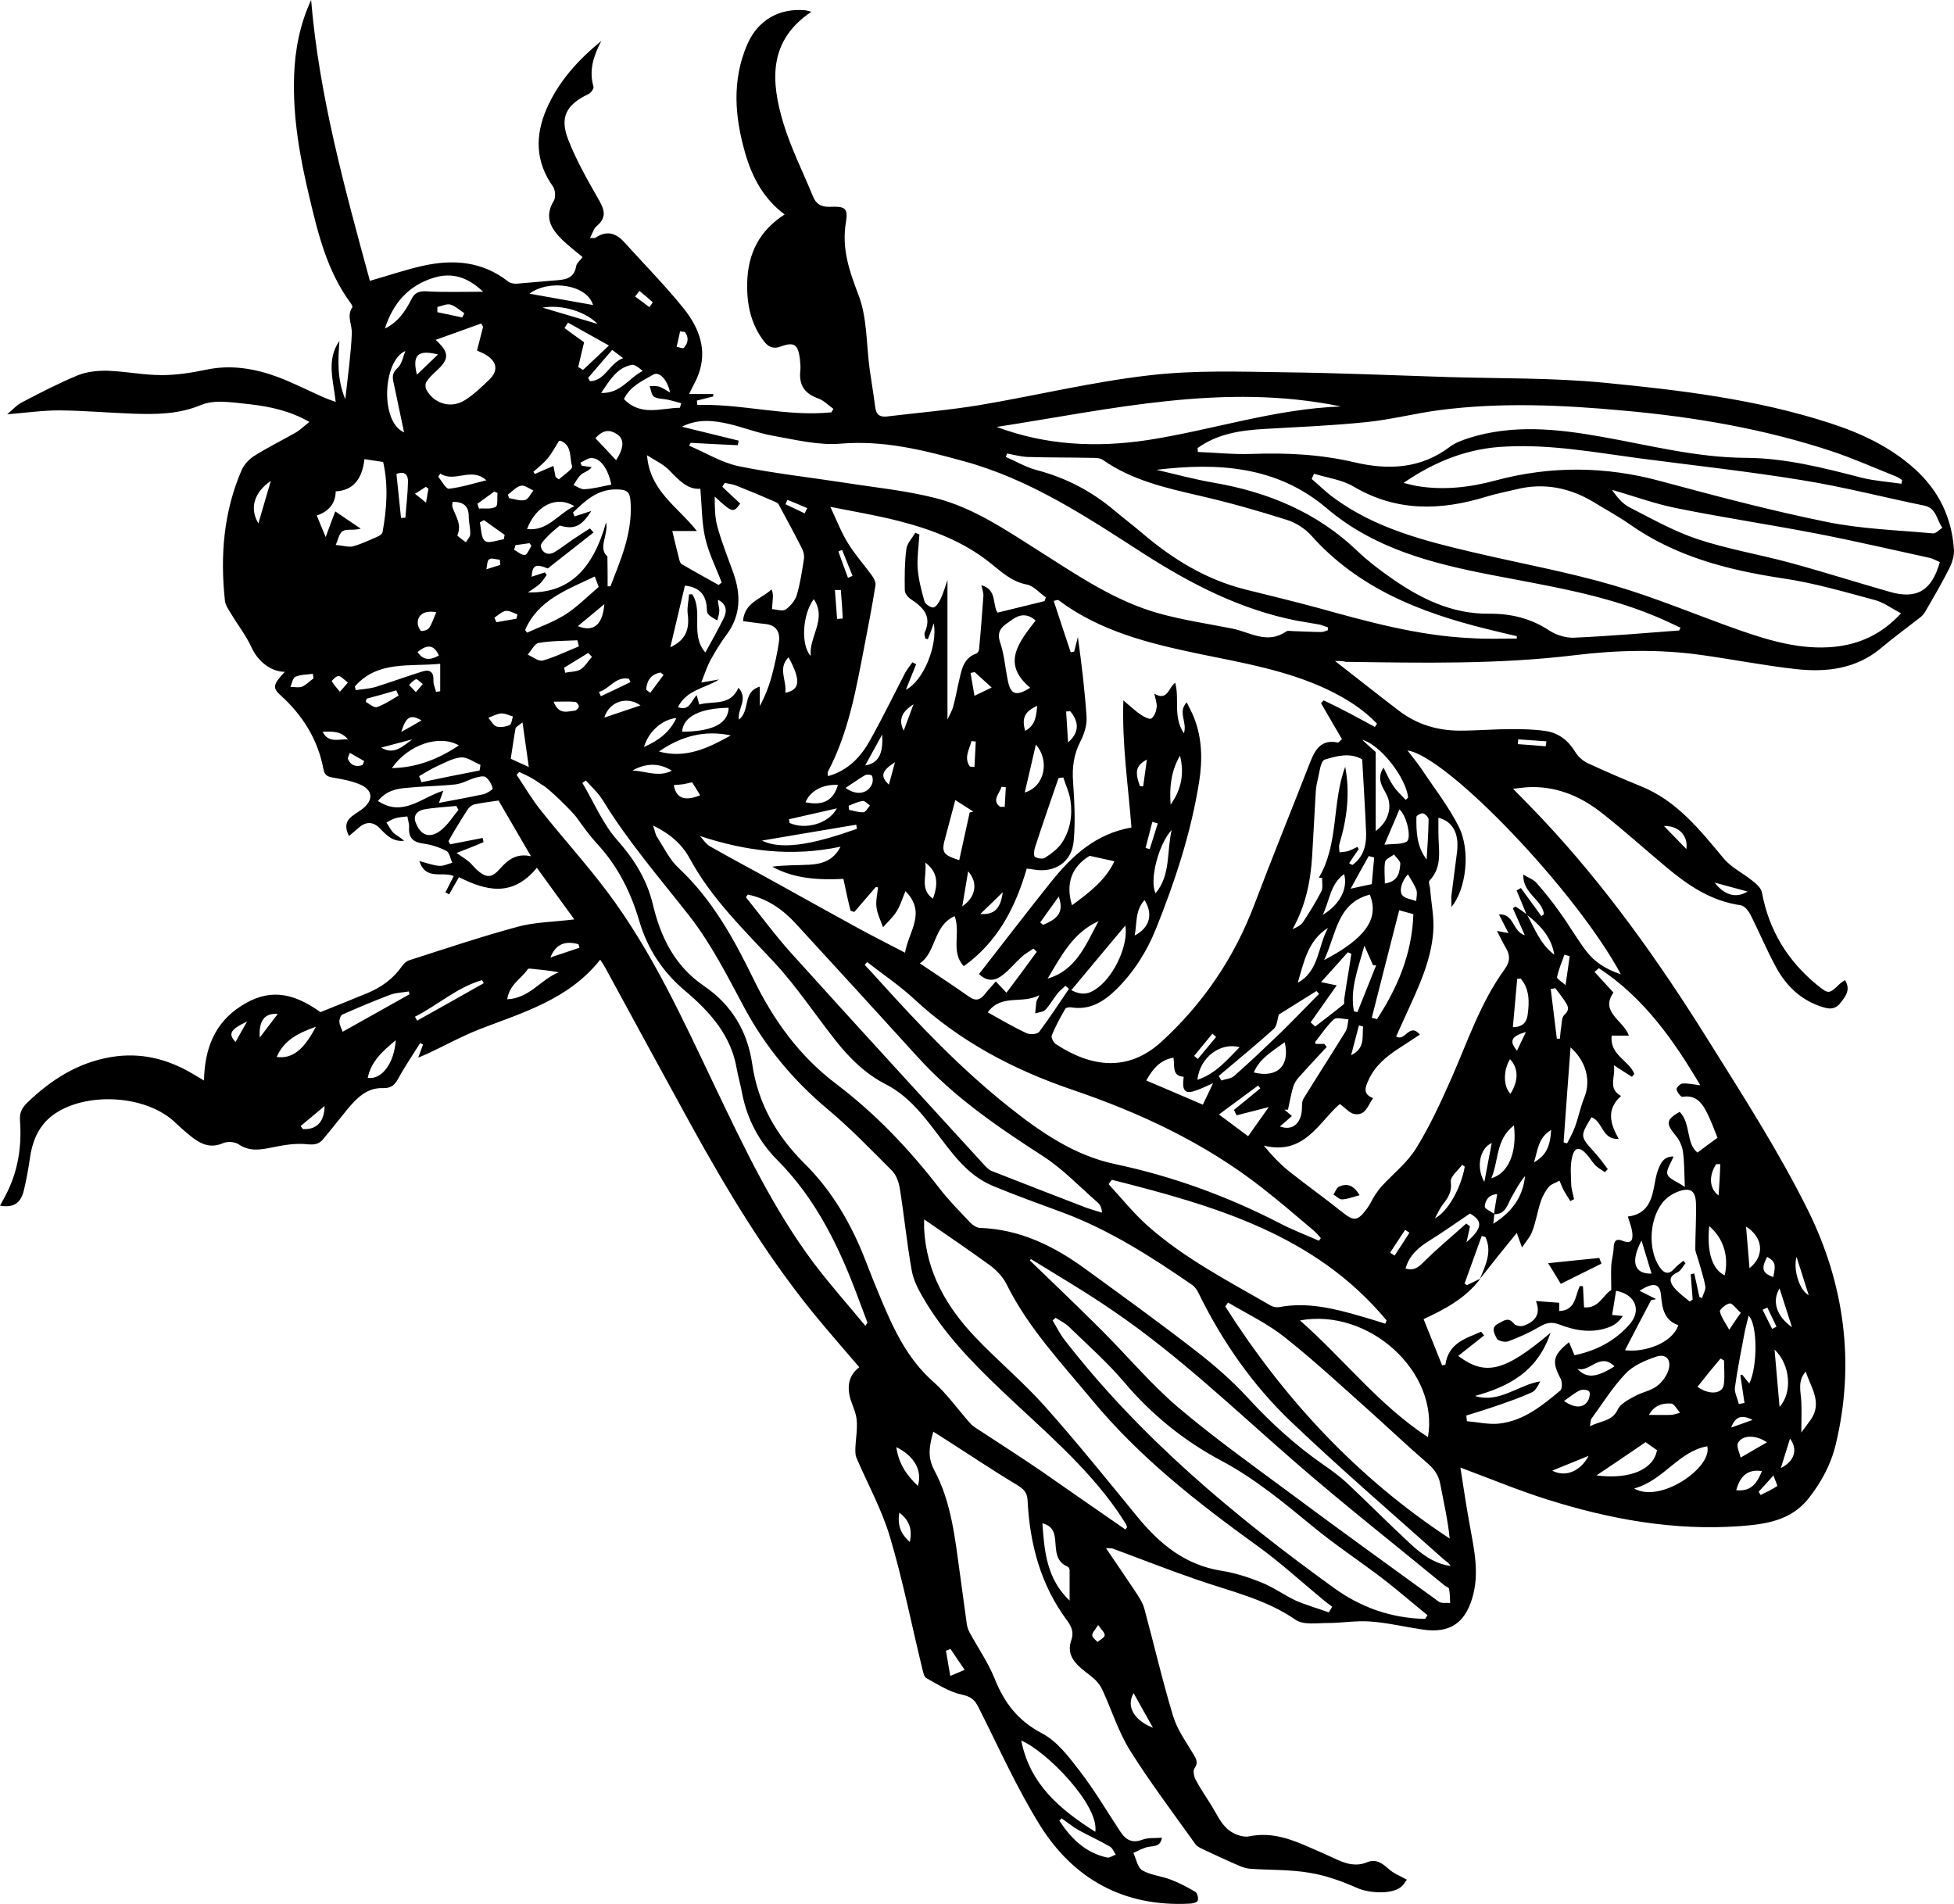 <?xml version="1.0" encoding="UTF-8"?>
<svg id="Ebene_1" data-name="Ebene 1" xmlns="http://www.w3.org/2000/svg" viewBox="0 0 897.53 874.52">
  <defs>
    <style>
      .cls-1 {
        stroke-width: 0px;
      }
    </style>
  </defs>
  <g id="Ebene_4" data-name="Ebene 4">
    <g>
      <path class="cls-1" d="M613.2,303.6c10.2,7.9,19.8,15.6,29.7,23.1,8.1,6.1,17.5,8.9,27.6,8.9,8,0,15.9-.7,23.9-.7,5.2,0,10.5.1,15.7.9,6,.9,10.4,4.5,13.6,9.8,1.3,2.1,3.5,4,5.7,5,8,3.7,16.1,7.2,24.2,10.5,16.7,6.7,27.3,20.2,38.3,33.4,3.5,4.1,8.8,6.6,13.1,10.1,1.8,1.4,3.9,3.3,4.3,5.3,3.2,17.3,11.7,31.3,25.2,42.4,5.5,4.5,5.6,4.4,10.8-.6.6-.5,1.3-.9,2.2-1.5,2.6,4.3.4,7.2-1.9,10.2-2.1,2.8-4.4,3.4-8,2.3-10.1-3-17.1-9.7-21.9-18.6-4.3-7.9-7.7-16.2-11.8-24.2-.9-1.7-2.7-3.9-4.4-4.1-13.4-1.9-24-9-34-17.4-10.2-8.5-20-17.4-30.4-25.5-9.7-7.5-20.9-12-33.5-11.3-1.8.1-3.5.4-6.6.7,5,5.1,9.1,9.3,13.1,13.5,29.4,31.2,54,65.9,76.6,102.1,16,25.6,32.4,51.1,45.8,78.1,16.7,33.8,21.7,70.2,12.7,107.5-2.2,9.2-6.6,17.3-12.5,24.8-8.2,10.3-19.8,11.8-31.5,12.7-30.4,2.2-59.9-3.2-88.7-12.3-13-4.1-25.7-9.4-39.7-14.6,1.4,8.9,2.7,17.7,4.3,26.4,2,11.2,4.6,22.3,1.1,33.7-3.5,11.6-10.6,16.1-22.7,14.3-8.1-1.2-16-3.1-24.1-3.7-6.5-.5-13.1.7-19.7.7-4.9,0-11.1,1-14.6-1.5-13.8-9.5-29.7-13-45-18.3-13.1-4.5-26-9.6-39-14.4-.4-.2-.9-.1-3.1-.2,4.8,7.1,9.1,13.3,13.2,19.5,1.7,2.6,3.6,5.3,4.4,8.2,4.5,16.5,8.3,33.2,13.3,49.6,1.9,6.2,5.9,11.7,9.3,17.4,1.3,2.2,2.3,3.8.5,6.4-.8,1.1-.3,3.7.4,5.1,2.1,4,4.7,7.7,7.1,11.6,2.4,3.8,4.3,8.3,7.6,11.2,2.4,2.2,6.9,4,9.9,3.4,10.6-2.2,19.7,1.4,28.9,5.5,3.9,1.7,7.8,3.4,11.6,5.2,4.4,2,8.8,3.2,13.7,1.2,4.1-1.7,7,.4,10,3.1,2.2,2,5.1,3.1,8.3,4.9-.5.6-1.4,2.4-2.9,3.5-4.5,3.4-14.8,2.6-19.9.3-7-3.1-14.5-5.8-22-7-8.8-1.5-17.9-1.2-26.9-1.8-1.8-.1-3.6-.7-5.3-1.4-5.8-2.5-11.6-5.2-17.3-7.9-1-.5-2.1-1.1-2.8-2-10.1-14.2-20.7-28.2-30-43-5.3-8.5-8.4-18.4-12.6-27.6-.8-1.8-2-3.5-3.3-4.8-2.1-2-4.5-3.6-6.7-5.5-3.9-3.4-6.4-7.3-4.4-12.9,1.2-3.3.2-6-1.9-8.9-12.2-16.3-17.2-35.2-18.2-55.2-.2-3.8-1.8-5.2-4.8-7.1-11.2-6.7-22-14-33-21-1.7-1.1-3.4-2.2-5.5-3.5-1.7,6.2-2.9,11.4.4,17.6,8,14.9,9.6,31.7,11.9,48.2,1.1,7.6,2,15.1,3.1,22.7.2,1.3.7,2.6,1.3,3.8,3.9,7.1,8.5,13.8,11.5,21.2,4.4,11,10.6,19.2,21.6,25,7,3.6,12.4,10.8,17.4,17.3,6.8,8.8,12.5,18.5,18.7,27.9,2.5,3.8,5.4,5.5,10.2,3.7,2.6-1,5.6-.6,8.9-.9-.7,4.2-3.5,3.7-6.1,4.2-2.4.4-4.7,1.8-7,2.8,1.3,2.7,1.9,6.7,4.1,8,3.8,2.2,8.7,2.6,12.9,4.2,4,1.5,7.8,3.5,11.5,5.7.9.6,1.5,3,1,4.1-.3.8-2.5,1.3-3.9,1.3-29.9,1.5-53-11.2-68.5-36-10.7-17.2-19-35.9-28.2-54.1-1.7-3.4-3.4-5-7.6-5.9-5.8-1.2-11.1-4.7-16.4-7.6-1.1-.6-1.5-2.9-1.9-4.5-4.9-20.1-8.9-40.5-14.8-60.3-3.7-12.5-10.2-24.3-15.4-36.4-.6-1.4-.5-3-.5-4.6.2-4.3,1-8.6.6-12.8-.3-3.3-1.9-6.5-2.9-9.7-1.6-5.7-.8-10.8,4.1-14.5-7.3-8.6-14.5-16.7-21.4-25.2-21.9-27-39.7-56.7-56.4-87-12.9-23.5-25.7-47.1-38.5-70.6-.7-1.3-1.5-2.6-2.7-4.4-14.4,18.2-35.3,24.2-55.3,31.9-8.2,3.2-15.9,7.5-23.9,11.2-1,.5-2.1.9-4.4,1.9,1-2.7,1.6-4.4,2.2-6-.4-.2-.9-.5-1.3-.7-3.3,5.3-6.9,10.5-9.9,16-1.7,3.1-3.2,4.8-7.2,4.7-7.3-.3-12.1,4.6-16.4,9.8-3.8,4.6-7.4,9.3-11.2,13.8-1.8,2.1-3.9,2.5-7.1,2.2-5.2-.6-10.7.3-16,1.4-5.5,1.1-10.4,2.1-15.6-1.4-1.8-1.2-5.2-1.4-7.2-.5-5.8,2.5-10.2.4-14.5-3-2.4-1.9-4.7-3.9-6.9-6-12.8-12.8-39.1-14.6-54.3-5.5-7.8,4.6-11.4,11.7-12.8,20.4-.8,5.4-1.7,10.7-3,16-1.5,5.9-4.9,7.8-10.9,6.8,1.2-2.3,2.5-4.4,3.5-6.6,4.9-10.2,6.5-21,5.7-32.2-.3-3.6.7-6,3.3-8.5,11-10.6,23.4-18.5,38.7-21,13.3-2.2,25.6.8,37.1,7.6,1.6.9,3.1,1.9,5.4,3.2.3-14.5,4.8-26.4,17-34.2,12.1-7.8,23-6.9,36.5,2.8,7.3-3,14.5-5.8,21.7-8.8,6.4-2.7,11.8-6.6,15.8-12.4.8-1.2,2.1-2.3,3.5-2.7,16.5-5.3,32.9-10.8,49.5-15.3,8-2.2,16.6-2.2,26.1-3.4-5.7-7.9-11.3-15.5-17.2-23.7-11.3,13.7-23.4,10.5-35.8,4.3-1.6,2.8-3,5.3-4.5,7.9-.6-.3-1.1-.6-1.7-.9,1.2-2.4,2.4-4.7,3.8-7.5-5.3-2.3-12.8,2.2-15.8-6.9,3.5.9,6.3,2,9.1,2.2,1.9.2,4-.9,6-1.4-.8-1.8-1.2-4.6-2.6-5.4-3.2-1.7-6.9-2.9-10.5-3.4-4.8-.6-7-2.6-6.7-7.5.1-1.6-.5-3.3-.8-5-2.1.3-3.8.3-5.4.8-1.5.4-2.8,1.3-4.2,2,1.1,1.6,1.9,3.4,3.2,4.7,1.5,1.4,3.4,2.2,4.9,3.7-4.9.5-7.9-2.3-10.8-5.4-3.33-3.6-6.83-3.67-10.5-.2-1.2,1.1-2.5,2.1-4,3.4-2-3.9-1.6-6.8,1.4-9.1,1.5-1.2,3.1-2.1,4.6-3.2,5.4-4.2,5.1-8.8-1-11.4-3.8-1.6-8-2.4-12.2-3.1-2.4-.4-3.9-.9-4.5-3.7-2.5-13.7-9.5-24.9-19.8-34.2-3.8-3.4-3.3-5,2-10.7-6.6-.1-12.4-5-15.2-11.1-2.5-5.5-6.3-10.3-9.4-15.5-1.2-2-2.7-4-2.9-6.2-2.2-20.6-.6-40.7,7.7-59.9,1.1-2.5,3.4-5,5.8-6.5,6.2-3.9,12.7-7.1,19-10.7,2.1-1.2,3.9-3,6.3-4.9-8.9-5.1-17.9-7-27.2-8.1-4.5-.5-9.1-1.1-13.7-1.2-2.9,0-6.1.4-8.8,1.5-10.2,4.3-20.8,4.4-31.5,4-11.2-.4-22.4-1.4-33.6-1.5-7.7,0-15.4,1.1-24,1.8,2.5-2.1,4.4-4.3,6.8-5.5,8.4-4.4,16.9-8.8,25.6-12.4,4.2-1.7,9.2-2.2,13.8-2.1,8.3.3,16.6,2,24.8,2,6.8,0,13.8-1.1,20.5-2.5,11.4-2.4,22.3-.5,32.9,3.4,7.1,2.7,13.9,6.2,20.9,9.3,1.6.7,3.3,1.3,5.6,2.1-1.1-10-4.4-19.3,1.7-28-.6,8.7-1.2,17.3,2.7,26.8,1.2-11,2.6-20.7,3-30.3.2-3.9-2.5-7.9.2-11.9.3-.4-.4-1.6-.9-2.2-10.6-14.5-14.8-31.5-18.8-48.5-4.4-18.4-7.7-36.9-7-55.9.4-11.9,2.7-23.5,7.8-34.6,3.7,44.1,15.4,86.4,27,129,8.4-2.4,16.3-5.1,24.3-6.9,14-3.1,27.3-2.1,39.2,7.2,1,.8,2.7,1.1,4.1,1,5.4-.4,10.8-1,16.2-1.4,4.9-.4,10-.2,11-6.9.2-1,1.3-1.9,2.9-3.9-3.1-2.6-6.4-5.1-9.3-7.9-5.2-5.1-8.5-10.5-3.9-18,.9-1.5.7-4.9-.4-6.5-8.1-11.4-8.3-23.4-2.9-35.8,5.5-12.6,14.6-22.5,25.1-31.1-3.5,6.7-5.8,13.4-3.6,21,.3.9-1.2,2.9-2.3,3.4-10.2,4.9-13.4,10.6-9.2,21.2,3.8,9.7,9.1,18.9,14.3,28,2.6,4.6,2.9,8-1.4,11.5-1.3,1.1-1.8,3.2-3,5.4,1.8,0,2.2.1,2.4,0,4.73-3.33,9.17-2.7,13.3,1.9,9.2,10.2,18.9,20,27.5,30.7,6.9,8.7,10.9,18.9,6.5,30.4-1,2.7-2.5,5.1-4.2,8.7h11.1v1.1c-2.5.6-5,1.3-7.5,1.9.1.7.1,1.3.2,2,20.7-.6,40.9,5.5,61.6,3.4.3-.5.6-1.1.9-1.6-2.3-1.6-4.3-3.8-6.8-4.7-6.3-2.2-9.1-6.1-8.4-12.7.2-1.8,0-3.7-.2-5.6-.8-6.6-2.7-7.9-8.9-5.6-3.6,1.3-5.8,0-7.8-2.7-5.9-7.9-7.7-16.9-7.5-26.4.3-14.1,5.9-24.3,17.2-31.6-9.6-7.1-14.9-17-18.1-28.1-4.8-16.7-6.2-33.4.9-49.9,4.8-11.2,14.6-16.8,26.5-15.8.9.1,1.8.4,3,.7-20,13.4-18.6,32.1-12.9,51.1,3.5,11.6,9.1,22.6,13.7,33.9,1.4,3.4,3.8,4.7,7.6,4.6,6.9-.3,8.5.5,7.5,6.8-2.1,12.2,1.4,22.4,5.7,33.6,4.1,10.6,3.6,23,5.2,34.5.8,5.7,1.8,11.4,2.5,17.1.4,3.4,2.1,4.7,5.4,4.3,14.1-1.7,28.4-2.9,42.4-5.2,26.1-4.4,51.9-10.7,78.1-13.7,20.4-2.4,41.3-1.7,62-1.4,25.1.3,50.2,1.4,75.3,2.2,23.9.7,47.9.3,71.7,2.6,34.9,3.4,69.9,7.6,103.5,18.5,14.3,4.6,27.8,10.9,39.1,21.1,11,9.9,17,22.3,18,37,.2,2.8-.8,6-2.1,8.6-3.4,6.8-7.3,13.4-11.1,20-.6,1-1.4,1.9-2.3,2.6-6,4.7-12.2,9.2-18,14.1-11.6,9.7-25.3,11.2-39.4,9.6-14.3-1.6-28.5-4.4-42.8-6.4-19.6-2.8-39.4-2.3-58.9.1-34.9,4.2-69.8,3.5-104.8,3-1.2-.4-3-.4-4.9-.4h0ZM686.2,557.7c.5-2.9.9-5.9,1.5-9.2-3.8.2-5.5,2.7-5.7,5.7-.1,1,2.9,2.3,4.4,3.4-.1,1.1-.2,2.3-.5,4.5,8.9-5.6,13.6-12.5,14.6-21.9-2.6,3-4.3,6.4-6.2,9.7-1.9,3.4-2.7,8-8.1,7.8ZM701.3,420c3.6,6.2,5.9,13.4,12.6,18.5-1-6.9-5.4-12.9-12.7-18.4-1.5-3.7-3-7.4-4.6-11.1.7-.4,1.3-.7,2-1.1,3.1,4.3,6.3,8.6,9.4,12.9.4-.3.8-.6,1.2-.9-.9-6.8-9.9-9.6-9.5-18.2,2.5,1.6,4.8,2.3,6.1,3.9,3.8,4.3,7.4,8.8,10.7,13.5,4.3,5.9,7.9,12.3,12.3,18,3.8,4.9,9,8.2,15.7,10.4-20.4-38-79.6-100.1-98-102.8,2.2,2.9,4.4,5.5,6.3,8.3,5.9,8.9,12.6,17.4,17.3,26.8,5.5,11.1,3.3,28.7-3.4,36.8,0-2.2-.2-3.8,0-5.4.8-6.7,1.8-13.5,2.6-20.2.9-8.2-2-13.7-8.6-15.4v6.6c-.1,7.7,2.2,15.7-4.1,22.3-.6.6.2,2.5.3,3.8.5,6.7,2,13.5,1.4,20.1-1.1,13.4-6.9,25.4-12.4,37.5-1.6,3.4-3.1,6.9-4.6,10.2,4.2,2.5,6-6.6,10.9-.9-3.4,2.2-6.3,4.2-9.3,6.1-5.9,3.8-11.3,8.1-14.3,14.8-1.5,3.3-2.8,6.4,2.1,8.3-2.5,3.5-3.5,8.2-8.6,7.3-2.2-.4-4-2.7-6.7-4.6-9.5,8.1-16.2,23.8-34.9,19.1,3.7,4.5,7.2,8.2,11.1,11.4,8.1,6.5,16.5,12.4,24.6,18.9,5.7,4.6,7.3,4.6,11.8-1.5,1.4-1.9,2.3-4.1,3.6-6.1,1-1.5,2.1-3,3.3-4.3,5.3-5.7,11.6-10.7,15.6-17.2,6.2-10,11.2-20.9,16-31.7,7.6-17.2,13.5-35.2,24.7-50.6,2.5-3.5,2.5-6.3.5-9.7-1.3-2.2-2.4-4.5-4.1-7.8,2.6.5,3.7.7,5.3,1-1.5-3-2.9-5.5-4.4-8.6,7.2-.3,6,7.7,11.9,9.6-2.1-4.7-3.8-8.5-5.5-12.4.4-.3.8-.6,1.2-.8,1.8,1.1,3.5,2.3,5.2,3.6h0ZM679.8,587.4c2.5-6.2,5.7-12.4,2.5-19.2-.6-.2-1.1-.3-1.7-.5-2.6,7.3-5.3,14.6-7.9,21.9.4.2.7.4,1.1.7,2.1-1,4.1-2,6.2-3-6.6,8.8-15.9,13.9-26.1,18.6,2.9,7.2,5.7,14.2,8.5,21.2.5-.1,1-.1,1.5-.2,1.4-10.1,9.4-12.1,16.4-15.2.5.6,1,1.2,1.4,1.7-3.9,3.1-7.9,6.2-11.9,9.4,12.5,9.4,21.3,7.2,42.4-10.6-6,17.8-19.1,24.7-34.7,29,11.3,3.5,19.8-5.1,30-6.7-1.1,2.1-2.2,4.3-4,5.1-5.2,2.4-10.6,4.2-16,6.1-4.6,1.6-9.3,3-14,4.5.1.9.2,1.7.3,2.6,4.9.4,9.9,1.6,14.7,1.1,11.3-1.2,19.9-8.3,28.2-15.2.9-.8.9-3.9.2-5.3-4.2-8-3.7-10.8,3.8-16.9.9,2.1,1.6,3.9,2.5,6,10.1-2.1,18.7-6.6,25.4-14.3,5.5-6.3,2.6-13.7-6.3-15.3-.6,3.6-1.2,7.2-1.8,11.1,2,.2,3.5.3,4.9.5-1.7,2.5-3.6,4-5.8,4.9-7.9,3.2-15.8,1.9-23.3-1-3.7-1.4-6.2-.8-9.3,1.1-4.5,2.6-9.3,4.8-14.2,6.6-1.5.6-4.8-.2-5.3-1.3-1-2-3-5.1.8-6.9,2.4-1.2,4.5-3.2,7.1.1.7.9,3,1.4,4.2,1,5.5-1.8,8.3-5.4,5.9-11.4,3.8.3,7,.5,10.7.8v3.8c7.7-.3,7.2-7.1,9.5-11.5.5,0,1,.1,1.4.1.2,3.1.3,6.2.5,9.7,6.9.7,8.9-6.1,12.5-7.9,0-4.6-.2-8,0-11.4.2-2.7,1-5.3,1.1-8,.1-3.2,1-4.5,4.3-3.2,4.4,1.7,4.6-1.2,4.2-4.2-.3-2.2-1.2-4.4-2-7,8.2-1,10.6-6.4,11.9-12.8.6-3,1-6.1,2.1-8.9,1.1-2.8,2.4-5.9,7-5.9-1.2,3.1-3.5,6.2-2.8,8.2.8,2.2,4.4,3.3,8,5.8-.3-6.7-.2-11.6-.9-16.3-.4-2.6-1.6-5.3-3.3-7.3-4.6-5.5-4.5-7.3,1.8-10.9,5.3,5.3,2.8,14.5,8.2,18.7,3.3-2.5,5.9-4.4,9.2-6.8-1.1-2.6-2.4-6.4-4.1-10-2.4-4.9-4.9-9.9-12-8.8-.8.1-2.4-2.1-2.7-3.4-.2-.7,1.6-2.6,2.6-2.7,2.5-.2,5.1.4,8.3.8-12.5-21.2-26.2-40.4-46.6-53.8-.7.6-1.3,1.2-2,1.7,2.9,3.2,5.8,6.3,8.7,9.5-6.3,9.1,4.6,12.7,7.1,19.8h-7.9c-1.1,8.8,8,11.4,10.4,17.6-.4.4-.8.9-1.1,1.3-2.5-1.6-5.1-3.2-8.3-5.3.9,5.4-3,10.7,3.3,14.1-7,6.3-4.9,12.9-1.1,19.7-7.7.6-7.3-8.2-12.5-9.9-5.3,8.8-5.3,8.7,1.4,16.1,2.2,2.4,4.1,5.1,6.1,7.7-.4.5-.9.9-1.3,1.4-1.5-1-3.1-1.9-4.4-3.1-1.5-1.6-2.6-3.6-4.1-5.2-3.1-3.4-5.4-3.3-6.5,1.1-1.1,4.1-.6,8.6-.5,12.9.1,2.3.9,4.5,1.3,6.7-.6.3-1.1.6-1.7.9-1-1.6-2-3.1-2.9-4.7-.8-1.5-1.4-3.1-2.1-4.7-1.7,1-3.9,1.6-5,3-1.6,1.9-2.8,4.3-3.6,6.6-1.5,4.5-2.2,9.3-3.9,13.7-1,2.7-3.1,4.9-4.7,7.4-.9-2.6-1.9-5.1-2.4-6.7-5.2,6.3-11.1,13.7-16.9,21.1h0ZM631.5,333.9c.3-.5.7-1,1-1.5-6.5-6.8-14.4-11.7-22.8-15.7-18.6-8.8-38.7-12.2-58.6-16.3-23-4.8-45.7-10.3-65-24.8-.2-.1-.6.1-2.1.4,2.6,8,5.2,15.8,7.8,23.6.5-.1,1.1-.2,1.6-.3.6-2.2,1.1-4.5,1.7-6.7,1.7,12.4,3.2,24.6,4,36.8.2,3.7-1.1,7.8-2.8,11.1-3.1,6-3.9,12-3.4,18.7.6,8.9,1.1,18,.3,26.9-.8,9.9-8.7,15-18.4,13.3-1-.2-1.9-.3-3.2-.4-5.2,17.8-13.2,33.5-28.9,44.8-6.2-6.7-1.3-15.1-4.2-23-10,4.5-8.3,16.5-16,21.7,8,5.4,15.4,10.2,22.6,15.3,3.1,2.2,5.2,1.5,7.3-1.2,1.5-1.9,3.2-3.7,5-5.8,1.7,1.8,2.8,2.9,4.9,5.2,4.9-6.5,9.4-12.6,13.9-18.8l-1.5-1.5c-1.8,1.3-3.8,2.3-5.4,3.8-3,2.7-5.6,6-8.8,8.4-4.1,3.2-7.6,2.6-10.8-.5,11-14.1,21.8-28.2,32.9-42.1,9.6-12,20.5-22.3,37.1-25.2-1.4-19-4.4-37.9-3.7-58.4,3.6,3,5.7,5.1,8.2,6.7,1.4,1,4,2.2,4.7,1.6,1.4-1.1,2.2-3.3,2.4-5.2.2-1.8-.6-3.8-1.1-6.2,6.1,3.7,6.5-2.8,9.6-5,2.1,7.6-1.1,15.6,4,23.2,1.7-5.1-3-9.7,1.3-14.2,1.3,2.6,2.4,4.7,3.3,6.9,3.8,9.6,4,19.6,2.4,29.6-3.7,23.4-11.1,45.8-19.9,67.7-4.2,10.4-10.2,19.9-18.4,27.9-5.7,5.5-12,9.4-20.5,8-.9-.1-2.4.1-2.7.7-2.3,4-4.5,8-6.2,12.2-.4.9.8,3.3,1.9,4,16,10.5,33,13.1,48.6-1.2,19.1-17.5,33.4-38.6,42.6-63,8.3-21.9,17.1-43.5,25.6-65.3,2.3-5.9,5.2-10.7,12.8-9,.2,0,.5-.4,1.8-1.6-3.1-5.3-6.4-10.9-9.6-16.5.4-.4.8-.8,1.2-1.3,8.1,3.8,15.8,8,23.5,12.2h0ZM516.9,702.5c.3-.3.6-.7.8-1-.2-.5-.3-1-.5-1.4-1.3-2-2.5-4-3.9-6-14.7-21.1-34.4-37.5-52.8-55-13.8-13.1-27.1-26.7-36.7-43.4-2.3-3.9-4.4-8.2-5.1-12.6-2.2-12.4-3.4-24.9-5.4-37.3-.5-2.9-1.6-6.1-3.6-8.1-9.6-9.6-19-19.4-29.4-28.1-16-13.4-28.9-28.9-38.7-47.3-7.6-14.2-15-28.8-24.8-41.4-13.7-17.5-28.3-34.3-39.9-53.3-2.1-3.4-5.1-6.1-7.8-9.1-.5.4-1.1.7-1.6,1.1,5.3,8.9,9.4,18.9,16.2,26.5,7.8,8.8,13.5,18.1,16.2,29.4,3.6,15.1,10.1,28.3,23.5,37.4,12.6,8.6,19.9,20.7,22.1,35.7,2.6,18.1,11,32.8,23.8,45.6,12.9,12.7,21.8,28.1,28.3,44.9,2.3,6,4.7,12,7.2,17.9,5.8,13.8,12.1,27.2,23.7,37.5,6.4,5.6,11.4,12.8,17.1,19.2.9,1,2,1.8,3.1,2.5,9.8,6.4,19.6,12.7,29.3,19.3,13,9.1,25.9,18,38.9,27h0ZM603.6,217.6c-.4.8-.8,1.6-1.1,2.4,3.4,2.9,6.6,6.1,10.2,8.7,19.2,14.1,41.8,19.8,64.4,25.1,21.3,5,42.9,8.9,63.8,15,19.6,5.7,38.6,13.8,57.9,20.6,14.1,4.9,28.5,9.2,43.7,7.7,11.8-1.2,22-5.9,30.7-15.4-4.3-2.2-7.8-4.9-11.7-6-14.2-3.8-28.4-8-42.9-10.1-25.1-3.8-49.1-10-70.2-24.9-5-3.5-10.4-6.4-15.6-9.6-11.3-7-23.4-9.6-36.5-6.3-4.6,1.1-9.3,2-13.8,3.4-20.9,6.4-41.2,6.9-60.9-4.8-5.3-3.1-11.9-3.9-18-5.8h0ZM300,379.2c.8,2.4,1,4.1,1.9,5.4,3.1,4.8,5.7,10.3,9.8,14.1,15.5,14.5,25.4,32.5,34.5,51.2s21,35.2,37.8,47.9c18.1,13.7,33.6,30,47.5,48,4.3,5.6,9.4,10.7,14.3,15.9,1.1,1.1,2.8,2.2,4.2,2.3,18.4.6,34.1,8.3,48.6,18.9,16.9,12.3,33.8,24.5,50.3,37.3,8.7,6.7,17.1,14,24.5,22.1,10.4,11.3,21.6,21.5,34.2,30.3,3.8,2.6,7.5,5.3,10.9,8.4,9.8,9.2,19.2,18.7,29,27.8,5.3,4.9,11,9.4,18.8,10.5-.7-1.4-2-2.1-3.1-3-23.4-20.9-47.2-41.4-69.9-63-17.8-16.9-31.8-37-42.7-59.2-.7-1.5-1.7-3-3-3.9-18.7-12.9-37.9-25.2-59.3-33.2-10.8-4-21.7-7.9-32.3-12.3-12.2-5.1-19.2-15.8-26.9-25.8-6.3-8.3-13-16.2-22.5-21-9.1-4.7-16.2-11.7-22.5-19.6-9.6-12.1-18.1-25.1-28.6-36.4-14-15-28.7-29.2-38.7-47.6-3.5-6.5-9.1-11.4-16.8-15.1h0ZM317.3,203.4c-.3.4-.5.8-.8,1.3,7.5,3.2,14.8,7.7,22.6,9.4,16.1,3.3,32.4,5.1,48.7,7.6,14,2.2,28.3,3.6,42,7.1,17.6,4.5,32.6,14.9,47.8,24.5,17.5,11.1,34.7,22.9,54.9,28.5,10.9,3,22.2,4.7,33.4,6.9,8.2,1.6,16.1,7.4,24.8,1.4.8-.6,2.3-.2,3.5-.2,4.2.1,8.5.4,12.7.4,1,0,2-.5,3-.8,0-.4.1-.9.1-1.3-1.3-.4-2.5-1-3.8-1.3-3.7-.7-7.4-1.2-11-1.9-25.6-5.1-48.2-16.8-69.9-30.7-26.1-16.8-51.8-34-82.4-42.4-18.8-5.2-37.1-9.8-57-8.1-10,.8-20.5-1.8-30.6-3.6-7-1.2-13.7-3.9-20.6-5.5-7-1.6-14.2-2.4-21.5,1.3,8.7,2.1,17.4,4.3,26.1,6.4-.1.7-.3,1.4-.4,2.1-7.2-.3-14.4-.7-21.6-1.1h0ZM610.4,740.6c.5-.9,1-1.8,1.5-2.6-1.5-1.1-3-2.2-4.4-3.4-9.9-8.2-19.5-17-29.9-24.5-27.6-19.9-54.3-40.8-76.1-67.2-14.1-17-29.3-33.1-39.2-53.1-1.7-3.4-4.6-6.4-7.7-8.7-9.9-7.2-20-14-30.1-21,0,1.1-.1,2.9,0,4.7,1.1,19.5,10.2,35.4,23.2,49.1,10.4,11,22.1,20.7,32.1,31.9,14.8,16.6,28.7,33.9,42.8,51.1,10.2,12.4,21.9,22,38.5,24.6,6.3,1,12.5,3,18.4,5.4,5.5,2.2,10.4,5.8,15.7,8.3,4.9,2.1,10.1,3.6,15.2,5.4ZM696.7,293.3v-1.1c-4.7-1.1-9.5-2.2-14.2-3.4-30.2-7.5-58.5-18.6-80-42.6-2.9-3.3-7.2-6.1-11.4-7.4-13.2-4.2-26.6-8-40.1-11.1-15.6-3.6-31.1-7.1-44.5-16.5-1.3-.9-3.5-.9-5.3-.9-9.7-.2-19.3-.1-29-.4-3.2-.1-6.4-1-9.6-1.6-.2.5-.4,1.1-.6,1.6,4.7,2,9.2,4.7,14.1,6,13.4,3.5,25.3,9.7,35.8,18.6,4.3,3.6,8.8,7,13,10.6,13.9,11.8,29.1,21.1,46.9,25.6,11.2,2.8,22.4,5.5,33.5,8.5,23.1,6.4,46.1,12.8,70.2,13.9,7.2.5,14.2.2,21.2.2h0ZM426.2,293.6c-.4-.1-.8-.2-1.2-.3-.1-1-.6-2.1-.2-2.9,3.4-7.6-1-11.6-6.6-15.3-1.2-.8-2.6-2.6-2.6-4-.1-6.3-.1-12.6.7-18.8.3-2.7,2.7-5.1,4.1-7.6.6.3,1.3.5,1.9.8-.3,5.2-1.1,10.4-.8,15.5.4,5.1,1.7,10.2,3.1,15.1.4,1.4,2.9,3.1,4.2,2.9,1.3-.2,2.5-2.4,3.3-4,1.3-2.8,2.1-5.7,3.1-8.6v64.1c.8-1.8,2.1-3.9,2.7-6.2,1.1-4.1,1.8-8.3,2.8-12.4,1.1-4.8,2.1-9.7,7.7-11.7.6-.2,1.3-1.2,1.3-1.9.8-8.2,1.4-16.4,2-24.6.1-1.4-.5-2.8-.9-4.9,7.3,2.1,4.9,8.8,7.4,12.6,7.3-1.8,14.4-3.5,21.6-5.3.2-.6.4-1.1.6-1.7-2.9-2-5.6-5.3-8.7-5.9-7-1.3-11.5-5.7-16.7-9.8-12.4-10-27-15.5-42.2-19.4-10.1-2.6-20.4-4.3-31.4-6.5,3,6.4,5.1,11.9,8.1,16.7,3.3,5.4,7.6,10.1,11.3,15.3.8,1.2,1.6,2.9,1.3,4.2-1.5,9.4-3.3,18.7-5.1,28-3.8,19.6-7.2,39.4-16.7,57.4-.2.5,0,1.2,0,2.1,9.4-2.6,15.2-9,19.4-16.6,5.7-10.2,10.8-20.7,16.2-31.1.9-1.6,2.1-3,3.2-4.6.6.3,1.1.6,1.7.9-1.5,3.7-3,7.5-4.7,11.7,7.9-3.9,14.7-20.2,12.8-30.5-1,2.9-1.8,5.1-2.7,7.3h0ZM550.1,205.8c0,.6.1,1.2.1,1.8,8.2.3,16.5,1.2,24.7.9,16-.6,31.8.2,47.5,3.9,15.4,3.6,30.3,2.9,43.6-7.2,2.5-1.9,5.7-3,8.7-4,20.2-6.4,40.6-4.2,60.9-.6,22,3.9,43.8,9.6,66.4,9.7,18.1.1,35.6,4.6,53,9.1,6,1.5,12.3,1.9,18.4,2.8.1-.6.2-1.1.3-1.7-1-.6-1.9-1.3-2.9-1.7-9.8-3.9-19.4-8.2-29.3-11.5-31.1-10.3-63.2-15.8-95.7-18.7-28.2-2.6-56.5-3.9-84.8-.2-11.3,1.5-22.3,4.4-33.6,5.5-15.3,1.6-30.8,2.2-46.2,3.1-11,.6-21.8,2.1-31.1,8.8h0ZM398.3,441.9c-.4.4-.7.9-1.1,1.3,2.3,2.5,4.6,4.9,6.8,7.4,18.4,20.4,37.4,40.3,59,57.5,14.8,11.8,30.3,22.6,49.2,26.6,26.4,5.6,51.4,14.7,75.3,27,5.9,3.1,12.2,5.5,18.3,8.2.3-.4.6-.8.9-1.2-1.1-1.2-2-2.4-3.2-3.4-7.9-6.7-15.7-13.4-23.9-19.8-26.2-20.5-56-34.4-87.2-45-27-9.2-51.6-22.2-72.6-41.7-6.7-6.2-14.3-11.3-21.5-16.9h0ZM644.7,221.8c2.5.6,4.2,1.1,5.9,1.4,12.3,2.1,24.5.7,36.3-2.5,25.4-6.8,50.5-6.6,75.9.3,25.2,6.8,50.5,13.5,76.1,18.7,16,3.3,32.6,3.8,49,5.3,1.3.1,2.9-1.7,4.3-2.6-2.7-3.5-2.6-9.1-8.5-10.2-18.6-3.8-37-8.6-55.7-11.6-24.9-4.1-50.1-6.8-75.1-10.1-20.2-2.7-40.2-6.4-60.7-5.4-17.3.6-32.6,6.5-47.5,16.7h0ZM531.2,215.8c8.7,2,17.4,4.4,26.2,5.9,25,4.3,47.5,13.6,66.1,31.4,4.6,4.4,9.8,8.4,15.1,12.1,13.6,9.6,28.1,16.9,45.5,16.7,9.7-.1,19.1,2.1,27.5,7.7,3.2,2.1,7.7,3.5,11.5,3.3,16-.7,32.1-2.1,48.1-3.3.2,0,.3-.5.7-1.3-3.9-1.8-7.6-3.6-11.5-5.2-24.3-10.2-50.2-14.1-75.8-19.1-27.2-5.3-53.6-12.1-75.4-30.7-22.8-19.3-49.9-20.9-78-17.5h0ZM238.5,354.6c-.4.4-.8.8-1.2,1.3,3.7,5.5,7,11.2,11.1,16.3,10,12.6,20.9,24.6,30.6,37.5,20.6,27.5,34.7,58.6,49.4,89.4,13.4,28,26.7,56.1,45.4,81.1,7.4,9.8,15.6,19,23.7,28.8.8-1.3,1-1.5.9-1.6-1.3-3.5-2.6-7-3.9-10.4-8.7-23.5-19.3-45.9-37.4-64.1-8.4-8.4-13.9-18.8-16.2-30.6-.7-3.8-1.8-7.6-2.5-11.4-2.6-15.4-12.3-26.1-23.6-35.7-10.3-8.6-17.4-19.3-21.2-32.3-3.9-13.2-9.9-25.2-19.4-35.4-3.4-3.7-6.4-7.9-9.4-12.1-2-2.7-12.3-12.8-15-14.4-1.7-1-3.3-2.3-5.1-3.3-1.9-1.2-4.1-2.1-6.2-3.1h0ZM473.5,578.3c-.1.2-.3.4-.4.7,11.2,10.8,22.5,21.6,33.5,32.6s22,24.1,34.4,34.7c16.4,13.9,34,26.5,51.3,39.3,22.7,16.9,45.7,33.5,68.6,50.1,1.2.9,3.4.4,5.2.6-.1-2.2-.1-4.4-.5-6.5-.1-.6-1.3-1-2-1.5-23.2-19.1-46.8-37.6-69.4-57.3-27.1-23.6-53.1-48.6-82.9-68.9-12.3-8.5-25.2-16-37.8-23.8h0ZM510.7,541.9c-.5.7-1,1.3-1.5,2,5.9,6.4,11.4,13.3,17.9,19.1,17,15.1,37.1,25.4,56.6,36.7,1.1.6,2.6.9,3.8.7,13.1-2.5,25.6.7,38,4.3,3.6,1,7.2,2.2,10.8,3.3.2-.5.4-1,.6-1.5-32.8-39.5-79.2-52.7-126.2-64.6h0ZM654.6,743.6c.4-.6.7-1.1,1.1-1.7-6.9-5.6-13.7-11.5-20.7-16.9-10.5-8-21.6-15.3-31.8-23.7-13.4-11-26.7-22.1-42.1-30.3-17.3-9.2-32.1-21.2-44.8-36.2-7.6-9-16.6-16.9-25.1-25.2-1.8-1.8-4.2-2.9-6.3-4.3-.5.4-1,.8-1.4,1.2,1.8,3,3.4,6.3,5.6,9.1,34.7,44.7,77.6,80.5,123.1,113.4,12.5,9.2,26.7,14.3,42.4,14.6h0ZM341.3,285.3c.6-8.7,8.4-10.1,13.1-14.6.6,1.5.7,2.7.6,3.9-.1,1.7-.3,3.5-.4,5.2,2.1.1,4.8,1.1,6.2.2,2.2-1.5,4.4-4.1,5.2-6.7,1.6-5.4,2.4-11.1,3.3-16.7.2-1.4-.2-3.1-.8-4.4-3.5-6.9-7.2-13.8-10.9-20.6-.3-.6-1.3-1-2-1.3-5.7-2.5-11.5-4.9-17.3-7.2-1.7-.7-3.6-.9-5.4-1.3-.4.6-.8,1.2-1.1,1.8,2.7,2.6,5.4,5.1,8.2,7.7-3.2,4.4-3.5,4.3-11.7-3.2,0,4.8,0,9.6,1.3,14.1,2,7.2,4.8,14.1,7.3,21.1,3.5,10,3.4,19.5-3.3,28.4-2.7,3.6-5.1,7.6-7.3,11.6-1.6,3-2.6,6.2-4.2,10.2,3.7-.6,6-1,8.2-1.4-6.5,4.1-14.9,4.7-18.9,12.7,5.4,2,6-2.9,8.6-5.5.5,1.7.8,2.9,1.2,4.3,6.5-1.8,14.2.9,18-7.7,4.7,5.2-.6,9.7.2,14.6,5.3-3.9,1.5-12.8,9.6-15.1v8.9c2.5-4.7,4.3-9.3,5.6-14.2,1.3-5.1,2.5-10.2,3.2-15.4.6-4.4-1.3-7.6-6.3-8.1-3.2-.3-6.3-.8-10.2-1.3h0ZM564.1,598.3c-.4.6-.9,1.2-1.3,1.8,27,42.4,60.5,78.6,103.1,106.6-.9-8.7-2.8-17-4.4-25.3-.8-4.3-3.2-7.1-6.5-9.9-8.7-7.5-17.1-15.5-25.7-23.2-12.9-11.5-25.6-23.3-39.1-34-7.9-6.3-17.3-10.8-26.1-16h0ZM343.5,410.9c-.3.4-.6.8-.9,1.2,7,8.7,13.6,17.7,21.1,26,29.3,32.5,58.9,64.7,88.4,97,1,1.1,2.2,2.3,3.5,2.8,14.3,5.6,28.7,11.2,43,16.7,2.5.9,5,1.6,7.6,2.4-.2-2.3-.8-3.5-1.7-4.4-8.4-7.3-16.2-15.6-25.5-21.6-20.6-13.3-40.7-27-57.3-45.3-18.7-20.6-37.5-41.1-56.3-61.6-6-6.5-13.1-11.4-21.9-13.2ZM891,258.2c-1.4-.6-2.9-1.5-4.4-1.9-17.5-3.8-35-7.9-52.6-11.3-21.3-4.1-42.8-7.3-64-11.6-10-2-19.7-5.6-29.6-8.4,2.2,3.1,4.7,6.3,8,8,10.2,5.2,20.4,11,31.2,14.6,13.8,4.6,28.2,7,42.3,10.8,15.5,4.2,30.8,9.1,46.3,13.5,12.3,3.5,19.2-.7,22.8-13.7ZM615.9,186.7c-53.6-11.1-105.7,1.3-158.1,9.4,22.7,8.5,45.9,9.6,69.6,6,29.5-4.6,58.2-14.3,88.5-15.4ZM387.4,403.7c-11.1.5-22.3.1-32.7-5.6,5.6-.8,11.2-.6,16.7-.9,5.8-.3,11.2-1.6,14.7-8.3-22.6,4.8-43.7,2-64.6-4.9,1.3,1.4,2.7,3.6,4.7,4.8,10.4,5.9,21,11.5,31.4,17.3,12.3,6.8,24.6,13.7,36.9,20.4,6.8,3.7,13.6,7.1,21.2,11.1,1.7-10,10-18.3.2-28.3-1.5,3.6-2.4,6.8-4.1,9.4-1.7,2.7-4.1,4.8-6.2,7.2-1.1-3.1-2.6-6-3-9.2-.4-2.9.4-6,.7-9.1-.3-.1-.7-.1-1-.2-3.3,3.8-6.6,7.7-9.9,11.5-.6-.2-1.2-.4-1.7-.6-1.2-4.5-2.1-9.1-3.3-14.6h0ZM597.1,606.5c20.2,17.7,36.2,38.9,58.8,53.6,5.2-30-27.1-59.4-58.8-53.6ZM279.1,269.3h1.3c4.7-12.1,9.9-24.1,9.3-37.6-.2-5.7-1.2-6.9-6.9-6.9-8.5,0-14.1,5.3-19.6,10.6.2.6.5,1.2.7,1.8,2.4-.8,4.9-1.6,7.7-2.5-4.6,7.2-7.9,8.6-14.5,6.7-2.1,1.8-4,3.3-5.7,5.1-1.3,1.4-3.3,3.3-3,4.5.7,3,3.4,4.3,6.3,2.6,3-1.8,5.8-4,8.7-6,2.5-1.7,5.1-3.3,7.6-4.9.5.6,1.1,1.3,1.6,1.9-6.7,5.3-13.4,10.5-21,16.5-5.4-2.2-7.1-1.7-7.4,3.8,2-.7,4.1-1.3,6.1-2,.3.4.5.8.8,1.2-1,1.4-1.9,2.9-3.2,4.1-1.4,1.3-3,2.2-5.4,3.9,18.4.5,29.7-10,35.9-32.2,1.2,5.7-3.9,11.7.6,15.7.1,5.1.1,9.4.1,13.7h0ZM625.7,348.8c-5.7-3.3-11.9-1.5-17.2.1-2,.6-2.5,6.4-3.4,10-.5,1.9-.7,4-.8,6-.6,9.5-1,19-1.6,28.4-.7,11.7-3.1,23-9,33.5,2-.9,3.9-1.8,4.9-3.4,3-4.5,5.8-9.1,8.3-13.9.9-1.7.3-4.1.4-6.2-.5-.1-1-.1-1.5-.2,9.3-15.7,5.9-34.4,12.1-50.9,2.3,12.2.8,24-2.7,35.6-.3,1.1,0,2.5.1,3.7,1.2-.2,2.5-.2,3.7-.5,1.6-.5,3-1.3,4.5-2,.2.3.4.6.6,1-1.5,2.2-3,4.3-4.4,6.5.5.3,1,.6,1.5.8,4.9-3.5,6.4-8.7,6.3-14.4-.4-11.3-1.2-22.6-1.8-34.1h0ZM780.6,595.8c.4.1.8.3,1.2.4.5-1.8,1.8-3.7,1.5-5.4-.8-4.4-2.3-8.7-3.5-13-.4-1.4-1.1-2.8-1.1-4.1,0-7,.5-14.1.3-21.1-.2-5.9-2.8-7.3-8.4-5.2-2.1.8-4.3,2.2-5.9,3.8-7.1,7.4-8.1,22.4-2.4,30.8,2.1,3.1,4.3,3.6,6.9.6,1.2-1.3,2.6-2.4,4-3.5.3.4.7.8,1,1.1-1.2,1.5-2.2,3.6-3.8,4.3-4.4,2-3.3,4.7-1.2,7.2,2,2.3,4.5,4.1,6.9,6.1.5-.3,1-.6,1.4-.9-.3-3.9-.6-7.8-.9-11.6.5-.1,1.1-.2,1.6-.4.9,3.7,1.6,7.3,2.4,10.9h0ZM209.7,391.8c2.9,2,4.4,2.9,5.7,4s2.3,2.5,3.5,3.6c4.4,4,6.9,4,10.7-.3,3.7-4.2,7.6-7.3,14.3-5.8-5-8.6-10-17.1-14.9-25.6-3.8.6-7.4,1-10.8,1.7-1.1.2-2.4,1.1-3.1,2-2.4,3.6-4.6,7.3-6.8,10.9-.8,1.3-1.5,2.7-2.3,4.1.3.5.6.9.8,1.4,5-1,10-1.9,14.9-2.9.1.6.3,1.3.4,1.9-3.6,1.6-7.5,3.1-12.4,5h0ZM200.1,156.1c6.5,5.9,6.3,8.9.2,14.4-1.6,1.5-3.2,3-4.4,4.8-.6.9-.6,2.6-.1,3.6,3.5,6.6,11.5,9,17.9,4.8,4.1-2.6,7.7-6.1,11.2-9.5,4.1-4,3.3-8.2-1.7-11.2-1.1-.7-2.4-1.2-4.1-2,.9-3.6,1.9-7.3,2.8-10.9-.3-.5-.6-1-.9-1.5-6.9,2.5-13.6,4.9-20.9,7.5h0ZM154,234.9c4.2,2.9,8,5.4,11.7,7.9-3.2,1-6.3,0-8.2,1.1-1.7.9-2.2,4.1-3.3,6.4,3.6.3,6,1.2,8.1.6,3.9-1.1,7.6-2.9,11.3-4.5.8-.4,1.9-1.1,2.1-1.9,2-10.9,2.7-21.7.3-32.3-3.3-.5-6-.9-8.6-1.3-1.07,9.47-5.47,14.4-13.2,14.8-.1,6-3.7,9.4-8.7,11.1,1.3,3.1,2.4,5.9,4.1,9.9,1.6-4.5,2.9-7.9,4.4-11.8h0ZM321.7,224.5c-6,.5-10.1-4.2-14.6-8.8-2.5-2.5-6-4.1-9.9-6.6,1.3,16.5,14,23.5,22.9,34.8h-11.3c1.1,4.7,2.2,9.1,3.3,13.5.2.6.5,1.4,1,1.7,5.6,3.3,11.3,6.4,17,9.6.5-.4.9-.8,1.4-1.1-2.6-6.9-6-13.5-7.6-20.6s-1.5-14.6-2.2-22.5h0ZM503.1,841.4c1.9-12.3-22.6-37.2-34-41.9,4,20.2,17.9,31.7,34,41.9ZM730.3,655.1c5.2-2.6,10.2-2.2,12.8-7.7,1.3-2.7,4.9-4.5,7.8-6.1,3.2-1.8,7.2-2.4,10.1-4.6,2.5-1.8,4.7-4.9,5.5-7.8,1.2-4.6-1.5-7.3-5.9-5.7-5,1.7-10.4,4-13.9,7.7-5.9,6.2-10.5,13.6-15.6,20.6-.5.5-.4,1.4-.8,3.6h0ZM587.9,517.4c5.8,2.2,9.8-1.5,10.1-7.9.1-1.6-.1-3.5.7-4.8,6.4-10.4,13-20.6,19.4-31,.9-1.5.9-3.6,1.3-5.5-2.3-.1-5.5-1.1-6.7,0-3.3,3-5.8,6.9-8.6,10.4-.1.1.1.6.2.9h4c.4.5.7.9,1.1,1.4-4.3,4.6-8.6,9.2-12.8,13.9-1.1,1.2-2.1,2.8-2.6,4.4-1,3.4-1.6,7-2.4,10.5h-1.6c1.1.9,2.1,1.8,3.4,2.9-1.8,1.6-3.3,3-5.5,4.8h0ZM488.4,357.1c-.7.1-1.5.2-2.2.3-3.7,10.7-7.4,21.4-10.9,32.2-.4,1.3-.5,3.7.1,4,1.2.7,3.6,1.1,4.6.4,2.9-1.9,5.9-4.1,7.7-6.8,3.9-5.8,5-12.6,4-19.5-.5-3.6-2.2-7.1-3.3-10.6h0ZM630.1,467.5c.8.2,1.6.4,2.4.6,9.5-14.5,16.1-30.1,16.7-48.2-2.4-.7-4.4-1.2-6.5-1.8-4.3,16.9-8.5,33.1-12.6,49.4h0ZM173.6,367.9c11.5,7.6,19.9-1.6,30-4.7-.7,2-1.1,3.3-2,5.6,7.4-1.4,14-2.6,20.5-4,1.6-.4,4.4-2.2,4.2-2.7-.5-1.9-1.7-4.1-3.3-5.2-1-.7-3.3,0-4.9.4-3,.9-5.9,2.7-9,3-7.4.8-14.9.8-22.3,1.6-4.7.3-9.5,1.4-13.2,6h0ZM770.9,608.7c-6.3-2.2-7.4-7.5-7.9-13.3-.4-5.7-3.1-6.9-9.9-2.5,2.8,1.4,5.2,2.6,7.6,3.8-.8.2-1.5.4-2.3.5-4,7.6-8,15.2-12,23,8.9,1.1,21.6-3.1,24.5-11.5h0ZM491,454.2c-.5-.5-1-.9-1.6-1.4-1.3,1.2-2.7,2.3-3.8,3.7-1.9,2.4-3.3,5.1-5.4,7.3-1,1.1-3.1,1.1-4.7,1.7.2-1.7.3-3.5.5-5.2.1-.7.6-1.3,1.4-3.2-7.9,4.3-17.4-.8-23.7,7.9,6.1,3.4,11.7,6.7,17.7,9.5,1.6.8,5,.6,5.9-.5,4.8-6.4,9.2-13.2,13.7-19.8h0ZM314.6,269c-2.2,9.2-4.4,18.5-6.7,28.3,7.5-3.5,8.8-8.7,8-15.2-.4-3,.4-6.1.6-9.1h1.5c5.1,8-1.1,18.6,6,26.7,3-5.5,5.9-10.6,8.5-15.9,1.6-3.3,1.1-6.4-2.7-8.3-.1,1.8.6,3.4.6,5,0,1.5-.6,3-.9,4.5-1.4-.9-3.1-1.6-4.2-2.9-.7-.7-.6-2.2-.7-3.4-.47-5.87-3.8-9.1-10-9.7h0ZM608.2,441c19.2-10.1,25.4-19.1,21-30.1-15.1,4-15.3,18-21,30.1ZM475.7,285c-3.9-3.4-7.5-2.8-10.9-.3s-7.5,4.3-5.4,10.4c1.9,5.5,2.3,11.6,3.5,17.4,1.3,6.6,3.8,7.5,10.3,3.4-13.3-11.1-5.3-20.8,2.5-30.9h0ZM241.2,289.4c.3.4.6.8.9,1.2,5.9-2.7,12.2-4.9,17.7-8.4,5.3-3.4,9.9-8.1,15.2-12.6-.3-.9-1-2.7-1.8-4.8-13,6.2-26.1,10.8-32,24.6h0ZM718.2,524.7c.5.2,1,.3,1.6.5,1.3-2.6,2.8-5.1,3.7-7.8,1.6-4.4,2.5-9.1,4.3-13.5,3-7.5.8-16.5-6.4-22.8-1.1,14.9-2.2,29.3-3.2,43.6h0ZM221.9,134c-7.1-6.8-14.3-8.9-22.4-6.5-11.8,3.5-19,11.8-22.7,23.4,5.9-2.8,9.4-7.9,12.2-13.5,1.5-3,3.4-3.7,6.8-3.6,8.2.5,16.5.2,26.1.2h0ZM645.7,367.4c.4-.4.7-.7,1.1-1.1-1-9-12.5-24.1-21.1-26.5,2.2,2.1,4.5,4.1,6.2,5.6v36.3c6.1-4.4,7.8-11.5,4.9-16.9-1.9-3.6-4.6-7.2-1.3-12.2,1.6,3.2,2.8,6,4.5,8.4,1.5,2.3,3.7,4.3,5.7,6.4h0ZM492.1,454.8c5.8,3.1,9.3,1.1,12.5-1.4,7.4-5.7,13.8-19.5,12.3-28.3-8.6,10.3-16.6,19.8-24.8,29.7h0ZM750.6,683.7c12.1,7,36.1-9.7,33.6-19.4-13.3,2.4-20,15.7-33.6,19.4ZM500.5,393.1c-8.1,4.9-11.2,12.6-8.1,22.7,7.7-5.7,15.2-11.2,19.5-20.2-3.8-.8-7.3-1.6-11.4-2.5ZM559.8,494.2c.4.7.8,1.4,1.2,2.1,2-.7,4.5-.8,5.9-2.1,7.5-6.6,14.7-13.5,21.9-20.4,5.8-5.7,11.4-11.6,17.1-17.3-.4-.4-.8-.9-1.2-1.3-5.9,3.7-11.8,7.4-17.3,10.8-.7,2.3-.8,5.2-2.3,6.6-8.2,7.4-16.8,14.4-25.3,21.6h0ZM163,315.3c.1.6.3,1.1.4,1.7,3.1-.5,6.3-.6,9.2-1.5,7.1-2.2,14.1-4.8,21.2-7,3.6-1.2,5.5.1,5.3,4.2-.1,1.7.8,3.4,1.2,5.1.6-.1,1.3-.2,1.9-.3v-12.6c-14.1,1.4-28.7-1.6-39.2,10.4h0ZM526.5,496.3c9.1,3.9,17.5,7.4,26,11.1,1.8-3.7,3.1-6.5,4.7-9.9-2.6,1.2-4.6,2.2-6.8,3-6,2.4-7.6,1-6.7-5.9-5.6-.4-4-5.1-4.7-8.8-6.1,1.1-9.4,5-12.5,10.5h0ZM602,469.6c.7.6,1.4,1.3,2.1,1.9,4.4-3.4,8.9-6.8,13.2-10.3.3-.3,0-1.3.1-2,.7-4.8,1.5-9.7,2.3-14.5.3-2.2.7-4.4,1-6.6-.5-.2-1-.5-1.6-.7-3.9,4.4-7.8,8.7-12.3,13.7,3.1.7,4.8,1,7.2,1.5-4.3,6.1-8.1,11.5-12,17ZM312.3,187.3c.2-.7.4-1.4.6-2.1-2.1-.5-4.1-1.2-6.2-1.6-2.1-.5-4.6-.3-6.3-1.4-1.2-.8-1.4-3.2-2-4.9,1.5.1,3-.1,4.4.3,1.6.5,3,1.6,5,2.7-1.3-6-5-9.9-7.8-8.2-5,2.9-10.6,5.3-13.4,11.2,7.8,8.1,17,4.1,25.7,4h0ZM733.3,677.7c15.7,2,26.3-2.9,27.8-11.6-1.9-1.3-3.9-2.7-5.2-3.7-7.9,5.4-15.2,10.4-22.6,15.3ZM798.7,644.9c.9-.2,1.7-.3,2.6-.5-.6-4.2-1.3-8.5-1.9-12.7.3-.1.6-.2.8-.3,1.1,1.3,2.1,2.6,3.3,4.1,3.9-8,3.8-27.2-.3-31.2-.6,2.6-1.3,5-1.8,7.5-1.6,8.5-3.3,16.9-4.5,25.5-.3,2.3,1.2,5,1.8,7.6h0ZM675.2,557.4c-6.8,4.6-12.6,8.7-18.7,12.5-5,3.1-9.2,6.7-10.9,12.8,3.6,1,5.6-.3,8-2.7,6.3-6.3,13.2-12,19.9-18,.6.4,1.1.9,1.7,1.3-.5,2.4-1,4.8-1.6,7.3,7.5-6.6,7.5-9.8,1.6-13.2h0ZM438.8,367.5c-1.7,6.5-3.1,11.7-4.5,16.9-2,7.1-1.4,8.2,6.3,10.7,1.6-7.3,3.2-14.6,4.8-21.9.6-.1,1.1-.3,1.7-.4-2.4-1.5-4.8-3.1-8.3-5.3h0ZM180,352.8c11.6-.2,21.4-4.2,30.8-10.4-9-5.2-23.3-.4-30.8,10.4h0ZM302.7,345.2c12.4,3.4,22.7-1.7,33-7.4-12.2-2.6-23,.4-33,7.4ZM491.3,735.2v-13.9c0-.6-.4-1.5-.9-1.7-5.5-2.3-5.3-7.3-5.7-12-.3-3.4-1-6.7-5.9-7.9.9,13.2,2.1,25.6,12.5,35.5h0ZM504.6,423.1c-11.8,5.3-17.2,16.1-23.4,26.4,13.3-3.9,17.6-15.8,23.4-26.4ZM210.6,372c-.3-.6-.7-1.2-1-1.8-5,.5-10,.7-14.9,1.6-2.6.5-5.1,2.4-3.8,5.9,2.2,6.1,6.6,7.7,11.7,3.6,3.1-2.4,5.3-6.1,8-9.3h0ZM157.4,473.9c10.5-5.9,20.6-11.5,30.7-17.2-.1-.4-.2-.8-.3-1.3-2.8.5-5.8.5-8.5,1.5-7.4,2.8-14.8,5.9-22,9.1-.9.4-1.5,2.3-1.4,3.4.1,1.5.9,2.9,1.5,4.5ZM578.9,499.9c-.3-.4-.7-.8-1-1.3-5.9,4.4-11.8,8.7-18,13.3,5,3.7,9.3,6.9,13.4,10,3.5-4.9,6.6-9.4,9.5-13.4-4.9,1.3-9.8,2.5-14.8,3.8-.4-.8-.8-1.7-1.2-2.5,4.1-3.3,8.1-6.6,12.1-9.9h0ZM280.8,222.6c-1.5-7.4-5.1-12.3-9.2-12.2-1.7,0-3.3,1.4-5,2.1.2.5.4,1,.6,1.4,1.5.2,3,.5,4.6.7-1.4,1.8-3.4,2.2-4.8,3.3-1.5,1.3-2.4,3.2-3.6,4.9,1.7.7,3.5,2.1,5.2,1.9,4-.2,7.9-1.3,12.2-2.1h0ZM393.6,380.7c-.1-.6-.2-1.3-.3-1.9-14.5,2.4-29.1,4.9-43.3,7.3,10.3,5.1,27.1.4,43.6-5.4h0ZM220.3,353.9c.1-.9.3-1.7.4-2.6-3-1.2-6-3.6-8.9-3.4-3.8.3-7.6,2.5-11.2,4.1-2.8,1.3-5.4,3-8.1,4.5.4.9.7,1.8,1.1,2.8,9-1.9,17.8-3.7,26.7-5.4ZM265.9,296.9c-.2-.9-.4-1.9-.7-2.8-5.9.3-11.9.2-17.7,1.2-2,.3-3.4,3.5-5.1,5.4,2.3,1,5,3.2,6.9,2.7,5.7-1.6,11.1-4.3,16.6-6.5h0ZM334.7,325.1c-13.3.2-20.9,4.1-21.4,11,12.4-.1,21.1-2.9,21.4-11ZM621.9,464.5c.5.1,1.1.3,1.6.4,2.9-7.2,5.7-14.3,8.6-21.5h-1.4c-1.1-2.6-2.3-5.1-4-9-3,10.9-6.7,20-4.8,30.1h0ZM279.7,158.7c-7-3.9-12.9-7.2-18.8-10.5-.5.8-1.1,1.6-1.6,2.5,3,2.2,6,4.4,9,6.5-.8,3.3-1.8,7.4-2.7,11.4.7.4,1.5.9,2.2,1.3,3.5-3.2,6.9-6.5,11.9-11.2ZM233,459c10.4-.5,15.5-9.3,23.7-12.4-4.3-.8-8.3-1.2-12.4-1.6-.6-.1-1.7-.2-1.9.2-3,4.4-8.5,7.1-9.4,13.8h0ZM243.2,134.9c9.7,1.7,19.2,3.4,29.2,5.2-2.8-9.5-20.3-11.9-29.2-5.2ZM487.6,835.2c-.3.4-.7.8-1,1.1,5.3,8.1,11.9,14.7,21.9,16.9,1.2.3,2.6-.9,4-1.3-.9-1.3-1.5-3.1-2.8-3.8-4.7-2.7-9.6-4.9-14.3-7.5-2.7-1.5-5.2-3.6-7.8-5.4h0ZM255.2,219.1c.5.4,1,.7,1.5,1.1,2.2-2,6.5-4.8,6.1-6-1.3-4,.1-9.5-5.2-11.7-.3-.1-.6,0-.9.1-1.7,2.7-3.2,5.6-5.2,8-1.9,2.3-4.3,4.1-6.5,6.1.2.3.4.7.7,1,2.7-1.2,5.5-2.4,8.5-3.7.4,2.2.7,3.6,1,5.1ZM263.8,232.5c-8.2-5.1-17.7-.2-21.7,10.5,9.5,1.1,14.1-6.9,21.7-10.5ZM186.2,161.2c-10.4,4.5-11.7,32.6-.6,37.4-1.6-7.6-3.2-15.2-4.8-22.8-.6-2.6-.7-4.4,1.7-6.7,2.1-1.7,2.6-5.2,3.7-7.9h0ZM550,496c8.6-2.9,13.6-9.2,19.4-15-8.9-2.4-18.3,4.7-19.4,15ZM695.4,516.9c-8.5,6.6-6.9,16.2-10.4,24.3,7.8-2.2,11.9-11.8,10.4-24.3ZM827.4,658c1.5-2.1,3-4,4.4-6,5.3-7.8.1-14.5-2.4-22-3.9,4.5-2.2,9.2-2,13.8.2,4.3,0,8.7,0,14.2ZM590.1,478.7c-5.6,4.2-11.4,7.3-14.2,13.9,10.7,2.7,16.8-3,14.2-13.9ZM610,426.2c-9.3,5.8-11.1,15.8-13.9,25.2,9.9-5.4,9.2-16.8,13.9-25.2ZM785.1,563.2c-1.2,11.9,1.4,19.9,7.1,22.6,2-8.6-.5-17-7.1-22.6ZM694.9,471.8c4.7,0,6.4-2.5,6.8-5.7.8-5.9.9-11.8-3.2-16.6-.5,0-1.1.1-1.6.1-.7,7.4-1.3,14.7-2,22.2ZM538.2,381.2c-6,6.4-10.4,23.1-7.4,29.1,7.1-8.6,5-19.1,7.4-29.1ZM470.7,364c9.3-2.7,11.5-14.8,5.1-22-1.8,7.7-3.4,14.9-5.1,22ZM779.7,637c5.6,4,11.5,3.2,12.1-1,.5-3.7.1-7.4.1-11.1-.5-.3-1.1-.6-1.6-.9-3.5,4.1-7,8.4-10.6,13ZM373.8,275.2c-5.2,6.9-6.1,21.1-1.4,26.1-.9-9,7.6-16.8,1.4-26.1ZM276.1,180.5c9.1.3,12.7-6.9,19.1-10.1-1.6-1.4-3.6-3.1-5.1-2.8-6.8,1.4-9.9,6.9-14,12.9h0ZM815.1,619.9c.8,9.3,1.5,17.4,2.3,26.3,6-6.5,5-19.4-2.3-26.3ZM234.6,348.5c2.3,1.1,4.8,2.2,8.3,3.8-1.1-7.6-1.9-13.6-2.9-20.5-1.8,1.5-3.1,2.1-3.2,2.8-.8,4.4-1.4,8.9-2.2,13.9h0ZM145.1,471.6c-8,2.9-14.6,6-18,13.9,7.2.9,12.4-3.2,18-13.9ZM642.8,371.8c-2.2,5.2-4.3,10-6.9,16.2,4.5-.5,7.9-.1,10.2-1.4,2.4-1.4.1-12-3.3-14.8h0ZM207.9,230.5c-.1,1-.3,1.7-.1,2.3,1.3,4.2,4.5,8,2.3,13-.2.4,2.5,2.2,3.9,3.3.7-1.3,2-2.5,2-3.8.1-2.7-.7-5.4-.7-8.1,0-4.7-2.3-6.7-7.4-6.7h0ZM202.2,217.5c-.3.5-.6,1-.9,1.5,1.6,1.9,3.5,5.6,4.9,5.5,5.8-.7,11.5-2.5,17.2-3.9-7-6.3-14.5,1.3-21.2-3.1ZM283,211.4c3.7-5.8,3.8-9.6.5-11.9-3.2-2.2-6.5-2.3-10,1.8,3.2,3.3,6.2,6.6,9.5,10.1ZM655.3,394.8c.4-6.1.8-12.3.9-18.4,0-1-1.5-2.5-2.6-2.8-.8-.2-3,1-3,1.6-.1,6.8.1,13.6,4.7,19.6h0ZM714.4,453.9c-.7.1-1.4.3-2.1.4.9,7.6,1.9,15.2,2.8,22.8h1.4c.2-1.8.3-3.6.6-5.3.3-2,.2-4.6,1.5-5.7,2.8-2.5,1.4-4.4,0-6.5-1.3-2-2.8-3.9-4.2-5.7h0ZM362.4,376.3c.1.6.2,1.1.3,1.7,6.9,3.2,17.8.6,21.7-6.7-8.2,1.9-15.1,3.4-22,5ZM168.9,495.1c6.5.9,12.1-6.6,12.9-17.3-6.1,5-11.3,9.7-12.9,17.3ZM802,563.4c.5,6.2,1.1,12.4,1.6,19.1,6.9-5.5,6.5-14-1.6-19.1ZM542,347.1c-4.1,7-4.9,14.6-4.3,22.5,4.9-6.9,6.4-14.3,4.3-22.5ZM411.7,664.7c1.1,7.6,4.7,12.9,9.9,17.8,2.2-7-1.7-13.8-9.9-17.8ZM384.9,360.5c-7-.3-12.7,2.7-14.9,8,8.1,1.7,12.8-.8,14.9-8ZM222.2,451.6c-.3-.5-.5-1-.8-1.4-11.5,3.3-20.3,11.5-30.8,16.8.3.6.7,1.2,1,1.8,10.2-5.7,20.4-11.4,30.6-17.2h0ZM799.6,603c-2.2-1.9-3.8-4.4-5.1-4.3-1.7.2-4.8,2.9-4.5,3.8.8,2.9,2.8,5.5,4.3,8.3,1.5-2.3,3-4.6,5.3-7.8ZM184.2,237.9c.7,0,1.3-.1,2-.1.4-5.5,1.1-11,1.2-16.5.1-3.8-2.1-4.9-5.3-3.6.7,7,1.4,13.6,2.1,20.2ZM270.1,173.6c.3.5.6,1,.9,1.5,7-.2,8.7-8.1,15.2-10.6-2.2-1.7-3.5-2.6-5-3.8-3.9,4.5-7.5,8.7-11.1,12.9h0ZM620.4,408.2c4.3-1,7-1.5,9.7-2.1.4-4.3.7-8.2,1.1-12.2-.8-.2-1.6-.5-2.5-.7-2.6,4.6-5.2,9.3-8.3,15h0ZM636.1,405.8c6.2-.9,6.8-5.1,7.1-9,.1-1.3-1.8-2.8-2.9-4.3-1.4,1.1-3.8,2-4.1,3.4-.5,3-.1,6.3-.1,9.9ZM607.6,420.2c7.9-4.7,11.6-12.2,9.8-18.7-6.3,4.5-6.5,11.6-9.8,18.7ZM799.5,669.5c4.8-2.8,8.4-4.9,12.1-7-5-3.5-11.3-3.5-13.3.3-.8,1.5.7,4.3,1.2,6.7ZM672.8,535.9c-.4-.3-.8-.6-1.2-.9-1.8,2.6-5.5,5.4-5.2,7.8.6,4.6-1.2,7.3-3.7,10.5-1.3,1.6-2.1,3.6-3.6,6.3,6.1-3.1,12.1-14.3,13.7-23.7h0ZM310.7,329.8c-6.5.6-12.8,6.2-14.9,13.3,6.6-2.9,11.7-6.6,14.9-13.3ZM741.6,627.6c-6.8-6.7-11.4,3-17.1,1.1,4.2,4.5,8.6,4.2,17.1-1.1ZM360.7,318.2c6.9-1.3,7.2-5.8,1.5-16.3-5.1,5.1-.7,10.6-1.5,16.3ZM525.7,413.4c-4.4,5-3.4,10.6-4.5,16.3,6.9-3.6,8.6-9.8,4.5-16.3ZM520.7,777.7c-3.6,6.2.4,12.6,8.9,15.9-3.4-6.1-6.2-11-8.9-15.9ZM118.7,240.4c2-6.8,3.6-12.5,5.7-19.5-7.7,5.2-9.9,12.7-5.7,19.5ZM809.3,675.7c-6.3-.9-9.9,1.9-11.8,8.8,5.8.5,9-1.7,11.8-8.8ZM249.2,141.3c8.1,2.4,16.2,4.8,25.3,7.5-5.4-5.6-16.4-9.1-25.3-7.5ZM646.7,401.6c-2.6,2.7-4.3,7.5-2.5,9.7,1.3,1.5,4.1,1.7,6.3,2.6.1-1.7.6-3.6.1-5.1-.9-2.5-2.4-4.6-3.9-7.2h0ZM754,569.8c-5.2,9.9-3.3,15.4,4.6,15.2-1.5-4.8-2.8-9.4-4.6-15.2ZM321.6,365.3c-1.2-2-2.4-4-3.7-6-1.4.3-2.7.7-4,.9-1.5.2-2.9.3-4.4.4,1,6,4.9,7.6,12.1,4.7ZM222.3,238.9c-.6.4-1.3.7-1.9,1.1.7,2.9.5,7.1,2.4,8.5,1.7,1.3,5.6-.4,8.6-.8.1-.7.3-1.3.4-2-3.2-2.3-6.4-4.6-9.5-6.8h0ZM388.4,361.9c5.2,3.8,10.3,2.6,12.2-1.9.4-1.1.4-2.7-.1-3.7-.3-.5-2.4-.7-3.2-.2-2.8,1.6-5.5,3.6-8.9,5.8h0ZM168.4,320.9c-.1.5-.3,1-.4,1.5,1.7.9,3.8,2.8,5.1,2.4,3.5-1.2,6.7-3.4,10-5.3-.4-.8-.7-1.6-1.1-2.4-4.6,1.4-9.1,2.6-13.6,3.8ZM823.1,609.6c-1.9-5.9-3.8-11.9-5.7-17.8-3.6,5.9-1.4,12.8,5.7,17.8ZM290.5,353.9c6.1.3,12.2,3.2,18.1.1-6-3.8-12.1-3.4-18.1-.1ZM294.2,324c-6.4-4.5-14.5-1.6-16.6,5.6,5.6-1.9,10.8-3.6,16.6-5.6ZM693.8,502.4c3.8-6.1,3.7-11.7-.2-15.9-3.2,5.2-3.1,12.6.2,15.9ZM425,396.2c.9,6.2-2.7,12.1,3.5,16.6,2.8-7.4,1.9-12.6-3.5-16.6ZM233.3,227.2c.2.5.3,1.1.5,1.6,2.4.4,5,1.4,7.3.9,1.6-.4,2.6-2.8,3.9-4.4-1.9-.8-4-2.6-5.7-2.2-2.2.5-4,2.6-6,4.1h0ZM757.4,649.9c3.7,0,6.9.1,10,0,1.5-.1,2.9-.6,4.3-1-1.4-1.5-2.7-4.2-4.1-4.2-3.8-.3-7.7.7-10.2,5.2ZM447.7,308.7c-.6.1-1.3.3-1.9.4.6,3.5,1.2,7,1.8,10.5,2.4-1.1,4.7-2.3,7.9-3.8-3.3-3-5.6-5.1-7.8-7.1ZM718.4,643.5c5.1,3.6,9.3,3.3,11.2-.5.6-1.2.9-3.4.3-3.9-.8-.8-3-1-4.1-.5-2.5,1.1-4.6,3-7.4,4.9ZM201.2,162.8c-9.4-2.3-11.9.3-9.7,9.3,3.3-3.1,6-5.8,9.7-9.3ZM277.6,277.5c-4.4,3.7-8.1,6.7-12.2,10.1,7.3,2.9,11.4-.6,12.2-10.1ZM729.7,668.7c-5.5,2.2-11,4.5-16.7,6.8,5.8,3.1,12.8.6,16.7-6.8ZM200.4,281.2c-5.6-1-8.8,1.3-8.5,5.4.1,1.1,1,3.1,1.6,3.2,1.2.1,3.1-.5,3.7-1.5,1.3-2,2-4.4,3.2-7.1h0ZM444.7,400.2c-.8,5-1.7,10-2.7,16.1,6.2-4.2,7.4-10.8,2.7-16.1ZM259.1,306.7c.2.8.4,1.5.5,2.3,2.4-.5,5.1-.4,7-1.5,2.1-1.3,3.5-3.8,5.3-5.8-.6-.6-1.1-1.2-1.7-1.8-3.8,2.3-7.4,4.6-11.1,6.8h0ZM443.1,767c-2.5-3.6-4.5-6.6-6.5-9.6-.7.3-1.4.6-2.1.8.6,3.7,1.3,7.5,2,11.6,2.2-.9,3.8-1.6,6.6-2.8ZM138.1,517.2c.3.5.7.9,1,1.4,6.1.4,9.9-3.1,10-10.6-4.1,3.5-7.6,6.4-11,9.2h0ZM681.8,542.9c1.3-6.7,2.3-12.3,3.4-17.9-5.3,2.3-7.4,10.9-3.4,17.9ZM224.3,329.7c1.5,1.7,2.4,3.6,3.8,4,1.9.5,4.2.1,6-.7.9-.4,1-2.5,1.5-3.9-1.8-.5-3.6-1.5-5.3-1.4-2,.1-3.8,1.2-6,2ZM144,311.6c-.1-.7-.2-1.4-.3-2.1-2.7.4-5.5.3-7.9,1.3-1.3.5-1.7,3.1-2.4,4.7,1.8,0,3.8.5,5.4-.1,1.8-.8,3.4-2.5,5.2-3.8ZM477.8,423.7c.4.4.9.7,1.3,1.1,7.4-3,9.5-6.2,7.2-13-3.2,4.5-5.9,8.2-8.5,11.9ZM712.5,519c-6,3.6-6.1,9.2-7.9,14.9,5.5-3.2,7.4-7,7.9-14.9ZM491.6,326.7c-.6,0-1.3.1-1.9.1.3,4.5.6,9.1.9,14.2,5.1-4.4,5.2-9.3,1-14.3h0ZM219.3,231.4c.2.7.5,1.5.7,2.2,2.6-.2,5.6.4,7.7-.8,1.1-.6.6-4.2.8-6.4-.5-.2-1-.4-1.5-.6-2.6,1.9-5.1,3.7-7.7,5.6h0ZM413.1,694.8c-1.1,6.4,1.2,10.2,4.8,13.5,1.1-5.2.3-9.6-4.8-13.5ZM721,439.2c-.8-.2-1.6-.5-2.4-.7-1.2,3.4-2.7,6.8-3.4,10.3-.2.8,2.2,2.1,3.9,3.7.8-5.2,1.3-9.2,1.9-13.3ZM212.3,145.8c.3-.6.7-1.3,1-1.9-2.1-1.4-4.1-3.3-6.4-4-1.7-.5-4,.7-6,1.1v2.4c3.8.8,7.6,1.6,11.4,2.4ZM266.2,435.3c-.2-.5-.3-1.1-.5-1.6-6.1-1.7-10.4-.1-12.9,6.1,4.5-1.5,8.9-3,13.4-4.5ZM790.2,534.7h-1.9c-3.4,5.2-3.3,11.2,1.1,14.4.4-5.2.6-9.8.8-14.4h0ZM774.6,390c.9-6.2-3.6-10.8-10.3-10.6,4,4.1,7.1,7.3,10.3,10.6ZM254.3,322.3c2.4,6.3,6.4,4.4,9.8,4.1.7-.1,1.8-1.3,1.8-1.9,0-.8-1-2-1.7-2.1-3-.3-6.1-.1-9.9-.1h0ZM476.4,324.2c-5.7,2.6-7.2,5.6-5.5,11.5,4.7-2.5,5.1-6.8,5.5-11.5ZM405.2,337.4c-2.5,4.6-5,9.1-7.8,14.2,6-1,8.4-5.2,7.8-14.2ZM787.6,405.4c4.5,5.9,10,7.3,15.1,4.1-5.6-1.5-10.3-2.8-15.1-4.1ZM201.6,301.1c-2.2-4.9-5.2-5.4-9.8-1.6,2.8,4.2,6.1,3.6,9.8,1.6ZM289.6,313.3c-.2-.5-.5-1-.7-1.5-6.1-1.3-8.9,4.7-13.8,6,.3.7.6,1.4.9,2,4.5-2.1,9.1-4.3,13.6-6.5ZM620.6,484.7c6.6-3.2,5-8.5,5.5-13.2-.6-.2-1.3-.3-1.9-.5-1.2,4.6-2.4,9.1-3.6,13.7ZM460.6,409.8c-4,3.9-7.1,7-10.3,10,6.4.5,9.3-2.4,10.3-10ZM825.2,577.3c-1.6,5.6,1.2,15.3,5.6,17.6-2-6.3-3.6-11.4-5.6-17.6ZM296.8,316.8c.6.5,1.3,1,1.9,1.4,2-2.7,4.1-5.5,6.1-8.2-.5-.4-.9-.7-1.4-1.1-4.4.8-6.3,3.7-6.6,7.9h0ZM822.2,660.8c-1.3,4.2-2.6,8.4-4.2,13.5,6.5-3.2,7.8-8.8,4.2-13.5ZM448.2,340.6c-.7-.1-1.4-.1-2-.2-.9,3.9-3.6,7.6-.7,11.7.7.1,1.4.1,2.1.2.2-3.9.4-7.8.6-11.7ZM389.8,370.1c.1.6.1,1.3.2,1.9,2.2.4,4.4,1.2,6.6,1.1,1.1-.1,2-2,3-3.1-1.1-.7-2.3-2.2-3.2-2.1-2.4.3-4.5,1.4-6.6,2.2ZM386.2,271h-2.7c.3,4.4.7,8.8,1,13.3.9-.1,1.7-.1,2.6-.2-.2-4.4-.5-8.7-.9-13.1h0ZM189.4,339.6c-4.8,1.3-9.6,2.5-14.3,3.8,5.9,3.6,10-.7,14.3-3.8ZM814.5,586.6c1.3-5.9.9-7.2-2.8-9.3-2.8,5.5-2.3,7.4,2.8,9.3ZM119.3,476.6c3.3-4.3,5.7-7.5,8.3-10.9-6-.4-8.8,3-8.3,10.9ZM159.8,313.5c-1.9-1.4-3.1-2.9-4.3-3-1-.1-3.2,2.2-3.1,2.4,1,1.7,2.4,3.2,3.7,4.8,1-1,2-2.2,3.7-4.2h0ZM523.6,361.1c.5,0,1,.1,1.5.1.5-3.9,1.1-7.8,1.7-12.3-5.1,2.7-5.6,5.6-3.2,12.2h0ZM237.2,284.2c.2-.7.3-1.3.5-2-1.8-.6-3.7-1.8-5.4-1.6-1.8.3-3.5,2-5.2,3.1.3.7.6,1.4.9,2.1,3-.5,6.1-1.1,9.2-1.6ZM314.6,152.5c-.7-.1-1.5-.2-2.2-.3-.5,2.4-1.1,4.7-1.6,7.1,1.2.2,2.9.9,3.3.5,2-2.3,2.4-4.8.5-7.3h0ZM148.2,336.1c2.6,5.4,7.4,3.3,11.6,3.5-3.1-3.9-7.3-3.6-11.6-3.5ZM710,342.8c.1-.8.2-1.5.3-2.3-4.3-.3-8.6-.6-12.9-.9-.1.7-.2,1.5-.2,2.2,4.2.3,8.5.6,12.8,1h0ZM814.6,677.7c-2.9,3.3-4.9,5.4-6.8,7.5.3.5.6,1,.9,1.5,2.6-1.3,5.2-2.5,7.6-4.1.3-.1-.9-2.5-1.7-4.9ZM193.6,330.9c-5.1-3-7.1-1.7-9.3,5.3,3.8-2.1,6.6-3.7,9.3-5.3ZM647.4,566.2c-.7-.4-1.3-.9-2-1.3-2.3,3.5-4.6,7-6.9,10.5.7.4,1.4.9,2.1,1.3,2.3-3.5,4.6-7,6.8-10.5h0ZM113.5,469.2c-7.8,3.7-8.8,5.7-5.3,9.4,1.8-3.2,3.5-6.3,5.3-9.4ZM293.7,133.6c-.7.9-1.3,1.8-2,2.6,2.2,1.6,4.4,3.2,6.6,4.9.5-.8,1.6-2.2,1.5-2.3-2-1.8-4.1-3.5-6.1-5.2ZM462,361.6c-.7-.1-1.3-.1-2-.2-.8,3.1-4.7,6.2-.6,9.2h2.1c.2-2.9.3-5.9.5-9ZM526.2,389.5c.6.2,1.3.3,1.9.5,1.2-3.9,2.5-7.8,3.7-11.8-.8-.2-1.6-.5-2.5-.7-1,4-2.1,8-3.1,12h0ZM548.5,485c.6.5,1.1,1,1.7,1.4,2.8-3.4,5.6-6.7,8.4-10.1-.6-.5-1.2-1-1.7-1.5-2.8,3.4-5.6,6.8-8.4,10.2h0ZM389.5,265.4c.7-.3,1.4-.6,2.1-.9-1.6-4-3.2-8-4.8-11.9-.6.2-1.2.5-1.7.7,1.4,4,2.9,8.1,4.4,12.1h0ZM419.6,323.5c-5.5,3.5-7,7.2-4.5,12.1,1.6-4.4,2.9-7.7,4.5-12.1ZM411.1,350.1c-6.2,4-6.9,6.4-2.8,10.3.9-3.4,1.7-6.3,2.8-10.3ZM504.4,746.4c-1.3,2.2-2.7,3.4-2.7,4.7,0,1,1.5,2.1,2.4,3.1,1.2-1,3.1-1.9,3.3-3,.2-1.2-1.5-2.6-3-4.8ZM166.5,351.4c.3-.6.5-1.2.8-1.8-2.2-1.3-4.4-2.5-6.6-3.8-.3,1-1.2,2.3-.8,3,1.3,2.9,3.8,3.6,6.6,2.6h0ZM696.8,482.6c1.4-2.9,2.6-5.5,4.1-8.6-6.8,2-7.8,4.2-4.1,8.6ZM229.8,259.5c-.1-.8-.1-1.6-.2-2.4-1.7-.1-3.8-1-4.9-.2-1,.6-.9,3-1.3,4.6,2.2-.7,4.3-1.4,6.4-2ZM236.8,250.4c-.2.7-.4,1.4-.7,2.1,1.7.9,3.5,2.6,5,2.4,1.1-.1,2-2.7,3-4.2-.3-.4-.6-.8-.9-1.2-2.1.3-4.3.6-6.4.9h0ZM369.6,235.8c.4-.8.8-1.6,1.2-2.4-3-1.3-6.1-2.6-9.1-3.8-.3.7-.6,1.3-.9,2,2.9,1.4,5.8,2.8,8.8,4.2h0ZM805,652.2c-5-2.6-8-1.5-9.8,3.5,3.5-1.2,6.2-2.2,9.8-3.5ZM194.2,314.2c-1.4-1-2.5-2.4-3.1-2.2-1.2.4-2.2,1.7-3.2,2.6,1,1.1,2.1,2.2,3.1,3.3.9-1,1.8-2,3.2-3.7h0ZM196.8,224.5c-.4-.3-.8-.6-1.2-.9-1.5,1-3,2-5,3.2,1.9,1.5,3.3,2.6,5.1,4.1.4-2.4.7-4.4,1.1-6.4h0ZM811.8,600.6c-.7.3-1.5.7-2.2,1,1.5,2.9,2.9,5.9,4.4,8.8.7-.3,1.3-.7,2-1-1.4-2.9-2.8-5.9-4.2-8.8Z"/>
      <path class="cls-1" d="M735.6,580.4c-5.8,2.9-11.5,5.7-18.7,9.3-1.2-2.1-3.1-5.1-5.8-9.5,9-.9,16.2-1.7,23.5-2.4.3.8.6,1.7,1,2.6h0Z"/>
      <path class="cls-1" d="M624.5,549c-3.1.8-5.5,1.8-8,1.9-1.3.1-2.6-1.4-4-2.2.8-1.2,1.4-3.1,2.5-3.6,4-1.9,7-.4,9.5,3.9h0Z"/>
    </g>
  </g>
</svg>